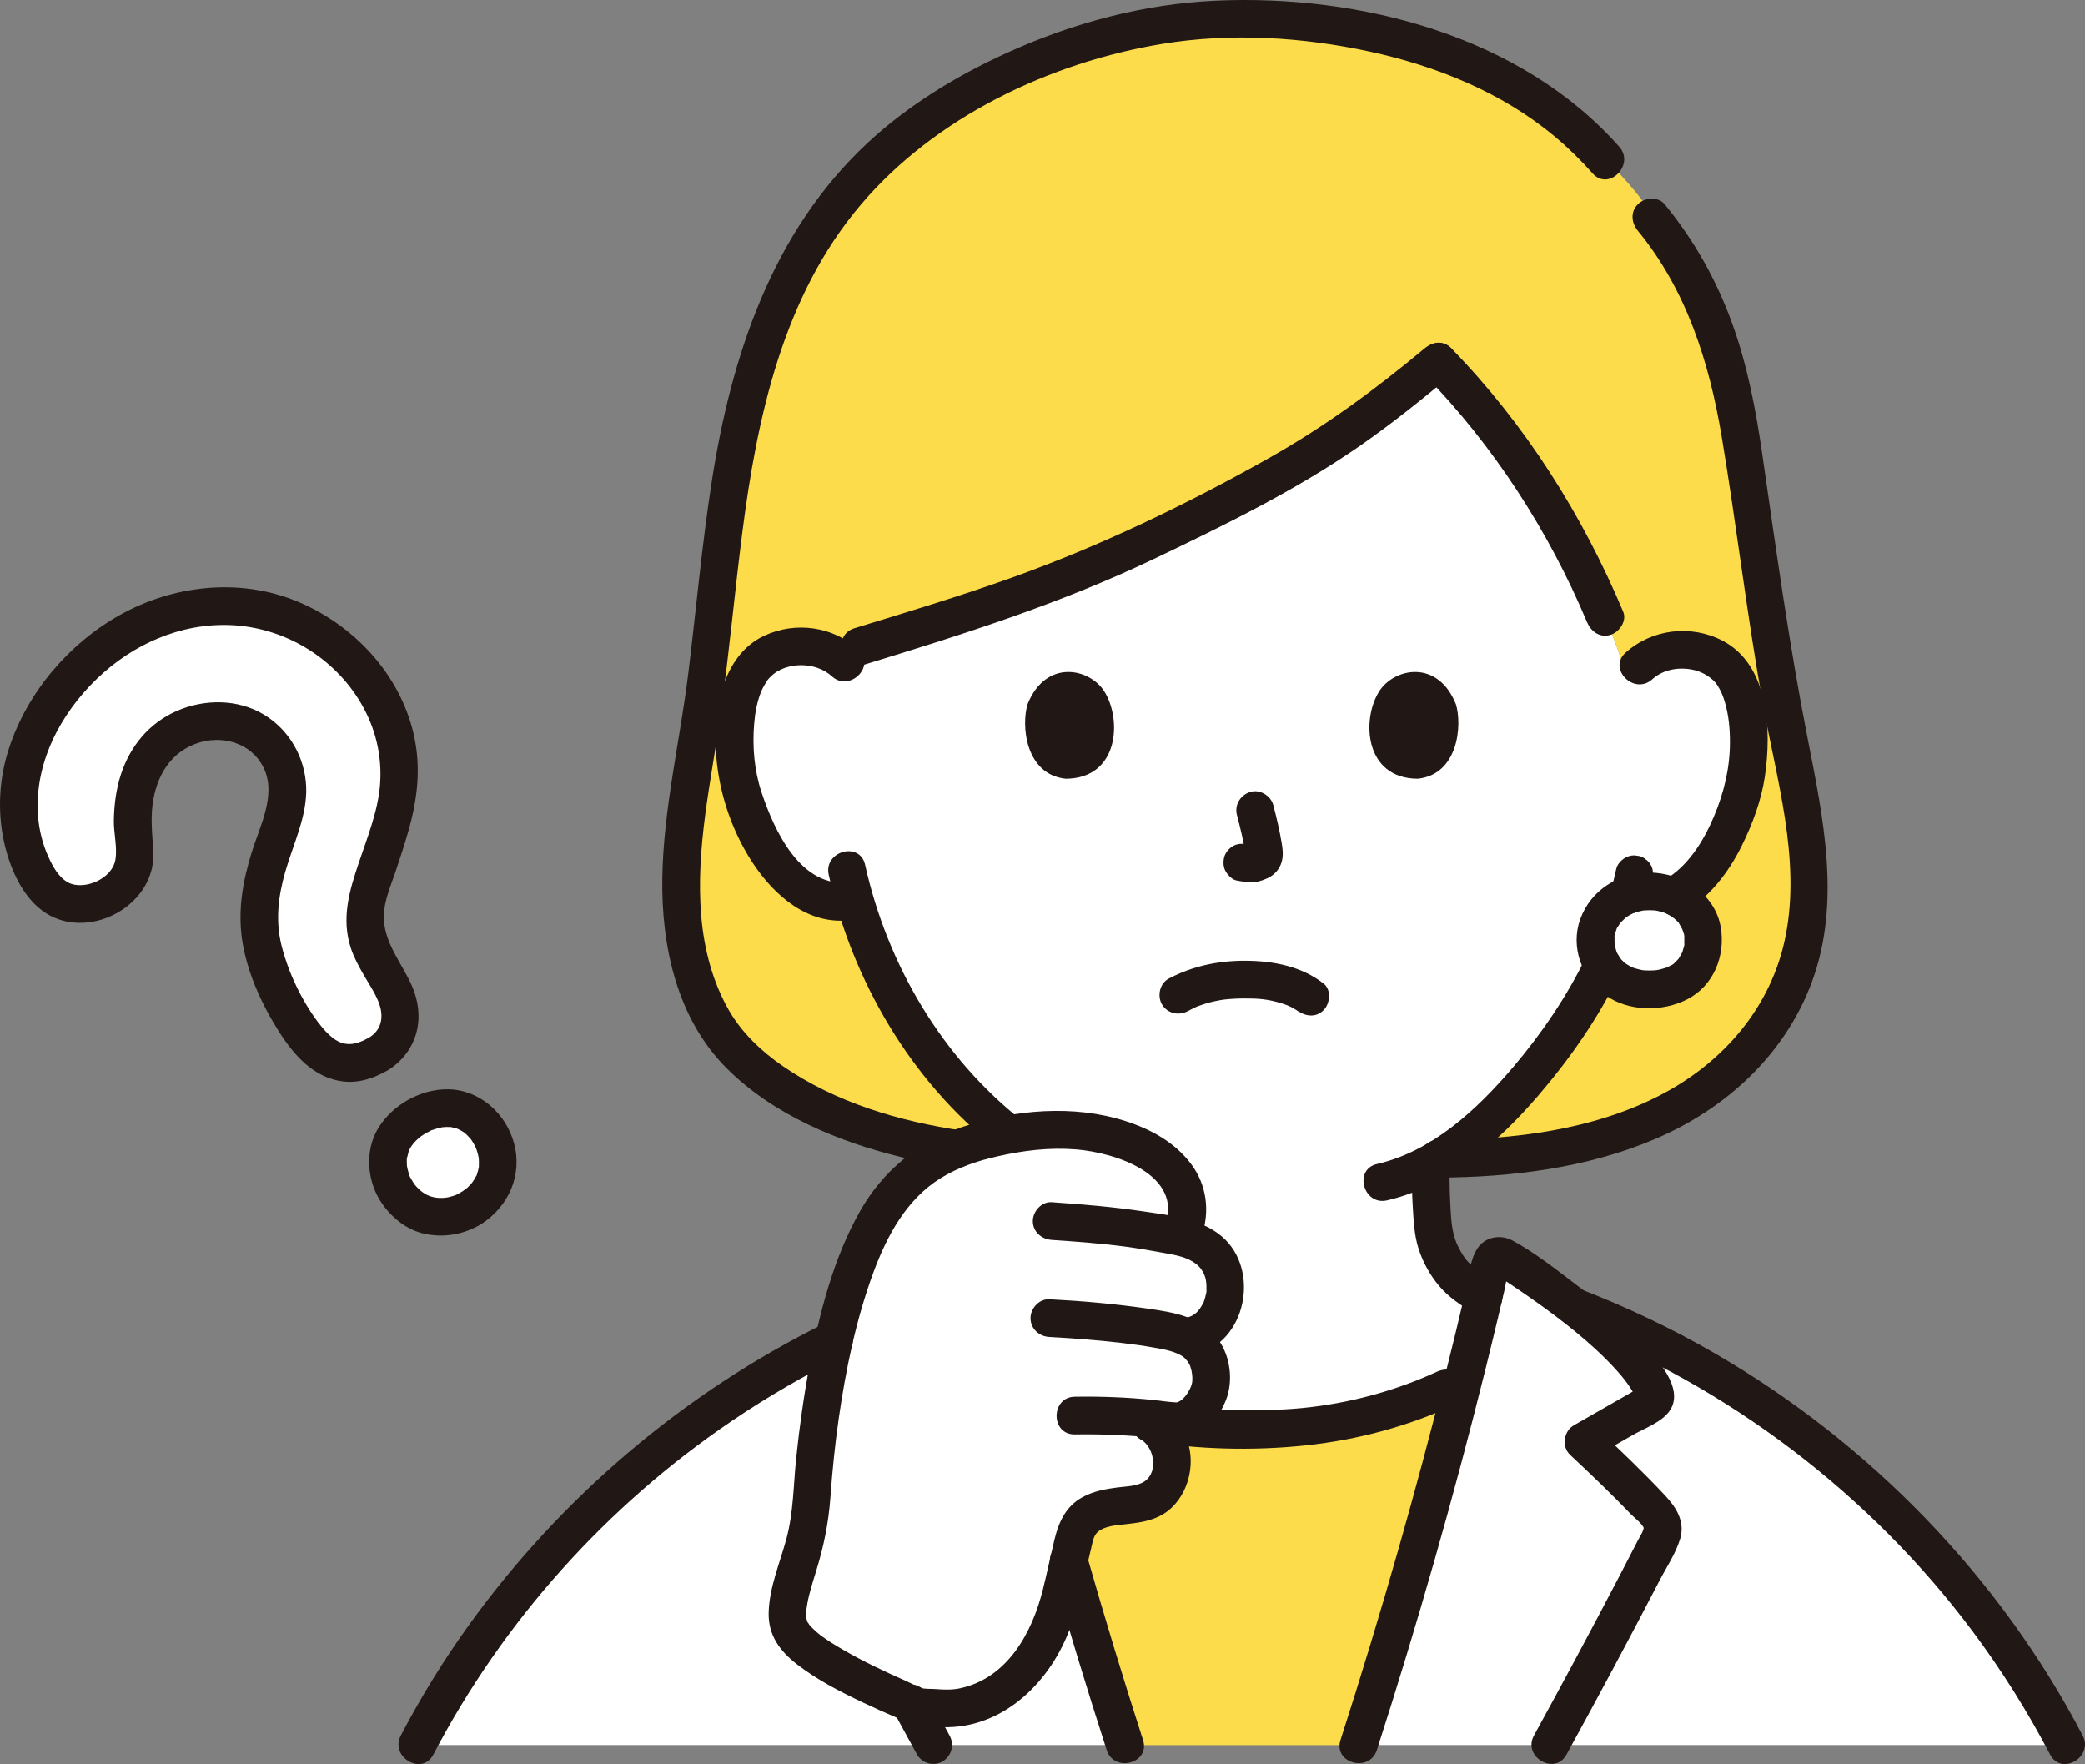 <svg id="b" xmlns="http://www.w3.org/2000/svg" width="265.472" height="224.6" viewBox="0 0 265.472 224.6"><rect x="0" y="0" width="265.472" height="224.6" fill="#808080" stroke="none"/><defs><style>.g{fill:#fcdc4a;}.g,.h,.i{stroke-width:0px;}.h{fill:#fff;}.i{fill:#211715;}</style></defs><g id="c"><g id="d"><path class="h" d="m171.811,54.781c-6.747,4.664-14.232,8.675-27.901,15.167-12.766,6.064-26.801,9.944-37.771,13.363-1.354-.763-2.876-1.063-4.235-1.02-4.094.128-5.845,2.336-6.6,3.633-2.253,3.872-2.186,11.023-.701,15.453,1.051,3.137,2.775,7.937,6.963,11.391,1.856,1.531,4.659,2.506,7.258,1.847,1.878,6.472,5.293,14.286,11.316,21.552,4.662,5.625,9.566,9.817,15.034,12.449-.022,2.069.027,3.036-.181,5.888-.101,1.381-.208,2.874-.72,4.222-.686,1.772-1.61,3.307-3.095,4.505-1.217.98-2.447,1.763-3.729,2.44.782,3.317,1.592,6.643,2.43,9.973,8.624,4.515,18.413,6.563,28.225,6.299,9.814.264,19.604-1.785,28.233-6.301.879-3.517,1.732-7.029,2.552-10.529-.927-.544-1.832-1.159-2.729-1.882-1.485-1.198-2.408-2.733-3.095-4.505-.512-1.348-.619-2.84-.72-4.222-.224-3.073-.15-3.958-.191-6.398,11.705-6.486,20.943-22.281,22.642-26.837.588-1.213,1.552-3.711,2.335-6.262.41.071.644.111.644.111,2.434.421,4.985-.502,6.722-1.912,4.214-3.421,5.975-8.207,7.051-11.336,1.519-4.419,1.642-11.569-.581-15.458-.745-1.303-2.478-3.524-6.571-3.684-2.493-.098-5.547.954-7.1,3.925-4.32-14.306-13.749-29.95-24.203-40.61-4.132,3.448-7.596,6.19-11.281,8.737Z"></path><path class="h" d="m48.359,134.08c-1.67,1.043-3.233,1.451-4.645,1.212-.834-.14-1.597-.433-2.267-.868-2.387-1.552-4.864-5.293-6.975-10.535-2.715-6.742-1.211-11.367.529-16.723.407-1.253.829-2.549,1.201-3.899.795-2.778.37-5.543-1.199-7.78-1.471-2.098-3.834-3.452-6.319-3.624-2.197-.26-4.533.287-6.543,1.544s-3.542,3.142-4.2,5.171c-1.283,3.352-1.148,6.822-.845,9.771.077.749.06,2.213-.918,3.609-.53.758-1.303,1.475-2.176,2.02-.961.6-2.008.98-3.028,1.099-2.737.318-4.846-.959-6.446-3.903-1.685-3.102-2.414-6.885-2.053-10.652.708-7.388,5.763-15.034,12.877-19.48,4.042-2.526,10.553-5.132,18.621-3.208,5.687,1.356,10.911,5.221,13.975,10.338,2.796,4.67,3.606,10.006,2.283,15.025-.835,3.168-1.618,5.48-2.309,7.519-.408,1.205-.76,2.245-1.064,3.286-.738,2.529-.411,5.493.855,7.735l.536.943c.87,1.525,1.621,2.842,2.274,4.387.362.857.597,2.32.303,3.657-.294,1.338-1.192,2.562-2.465,3.357Z"></path><path class="h" d="m60.061,153.775c-2.039,1.274-4.495,1.5-6.573.605-3.257-1.586-4.482-5.042-3.993-7.631.317-1.677,1.398-3.165,3.126-4.305l.127-.082c.808-.505,3.669-2.055,6.557-.796,3.067,1.337,4.801,5.195,3.788,8.426-.475,1.515-1.552,2.858-3.032,3.783Z"></path><path class="h" d="m106.229,170.489c1.138-4.94,2.599-9.515,4.431-13.319,4.278-8.883,10.646-11.75,20.127-13.044,4.57-.624,9.325-.21,13.589,1.546,4.808,1.979,8.617,6.236,5.967,11.847,4.109.904,5.835,3.544,5.673,6.87-.088,1.802-1.324,5.096-4.407,5.725l-.524.107c2.652,1.296,3.087,3.636,3.129,5.21.075,2.79-2.417,5.764-4.724,5.505-1.668-.187-3.03-.337-4.291-.451.837.467,1.311.732,1.311.732,1.586.885,2.557,2.769,2.67,4.156.119,1.46-.217,3.005-1.054,4.183-1.319,1.856-3.558,1.962-5.485,2.18-2.518.285-4.798.948-5.642,3.306-.328.916-1.585,6.886-2.069,8.645-.973,3.539-2.53,7.004-5.123,9.665-2.593,2.661-6.334,4.434-10.139,4.143,0,0-1.561-.12-2.723-.208-5.988-2.485-14.098-6.303-16.047-9.306-2.178-3.355,1.976-9.992,2.322-15.596.448-7.263,1.409-14.941,3.011-21.897Z"></path><path class="h" d="m53.104,222.184c13.15-25.29,36-45.55,62.66-55.8,3.12-2.43,6.39-4.63,9.04-6.36.58-.36,1.32-.06,1.47.6.16.72.33,1.45.5,2.17,4.59,19.84,10.22,40.1,16.45,59.39H53.104Z"></path><path class="h" d="m263.104,222.181c-13.15-25.27-35.99-45.54-62.629-55.784-3.136-2.436-6.423-4.649-9.081-6.372-.555-.366-1.319-.063-1.465.596-4.667,20.531-10.485,41.565-16.942,61.562l90.118-.003Z"></path><path class="h" d="m210.014,113.487c-4.048,0-6.846,2.847-6.846,6.179,0,3.728,2.858,6.295,6.846,6.295,4.142,0,6.846-2.591,6.846-6.295,0-3.354-2.813-6.179-6.846-6.179Z"></path><g id="e"><path class="g" d="m158.104,181.945c-3.951.106-7.897-.169-11.767-.823.101.056.172.096.172.096,1.586.885,2.557,2.769,2.67,4.156.119,1.46-.217,3.005-1.054,4.183-1.319,1.856-3.558,1.962-5.485,2.18-2.518.285-4.798.948-5.642,3.306-.154.432-.516,1.988-.905,3.695,2.266,7.911,4.653,15.757,7.136,23.449h29.761c4.89-15.144,9.413-30.883,13.35-46.544-8.629,4.516-18.42,6.566-28.235,6.302Z"></path><path class="g" d="m228.422,97.533c-2.739-13.225-4.545-26.617-6.493-39.975-1.952-13.381-7.519-27.684-17.441-37.191-3.964-3.798-5.338-5.731-9.19-7.985,0,0-2.23-1.305-4.46-2.611-2.215-.898-4.43-1.796-4.43-1.796-8.235-3.338-16.812-5.554-28.995-5.554-19.975,0-37.754,10.29-45.643,17.844-21.231,20.326-18.576,50.225-23.401,76.739-1.916,11.057-3.157,22.601,2.116,32.394,4.927,9.151,18.349,15.014,31.457,16.863,2.006-.794,4.212-1.364,6.64-1.789-2.937-2.271-5.732-5.037-8.441-8.305-6.023-7.266-9.438-15.081-11.316-21.552-2.598.659-5.402-.317-7.258-1.847-4.187-3.453-5.911-8.253-6.963-11.391-1.485-4.43-1.551-11.581.701-15.453.755-1.297,2.505-3.505,6.599-3.633,1.359-.043,2.881.257,4.235,1.02,10.97-3.419,25.005-7.299,37.771-13.363,13.669-6.493,21.154-10.503,27.901-15.167,3.685-2.547,7.15-5.289,11.281-8.737,10.455,10.66,19.884,26.304,24.203,40.61,1.553-2.971,4.607-4.023,7.1-3.925,4.093.16,5.826,2.381,6.571,3.684,2.223,3.889,2.1,11.04.581,15.458-1.076,3.129-2.837,7.916-7.051,11.336-.417.338-.883.646-1.38.917,2.298,1.017,3.744,3.14,3.744,5.541,0,3.704-2.704,6.295-6.846,6.295-2.657,0-4.807-1.144-5.95-3.007-2.749,5.749-10.84,18.476-20.919,24.577,15.083-.062,31.79-3.305,41.14-15.7,7.902-10.476,6.619-22.309,4.137-34.297Z"></path></g></g><g id="f"><path class="i" d="m181.395,44.347c-6.321,5.27-12.789,10.029-20.061,14.108-10.4,5.833-21.286,11.081-32.517,15.094-6.601,2.359-13.314,4.383-20.016,6.433-2.945.901-1.689,5.536,1.276,4.629,12.531-3.833,24.96-7.766,36.808-13.431,9.022-4.313,18.082-8.734,26.316-14.451,4.017-2.789,7.834-5.858,11.588-8.988.996-.831.858-2.536,0-3.394-.986-.986-2.395-.833-3.394,0h0Z"></path><path class="i" d="m181.395,47.741c8.75,8.968,15.807,19.886,20.655,31.431.502,1.194,1.587,2.051,2.952,1.676,1.126-.309,2.181-1.75,1.676-2.952-5.183-12.339-12.524-23.95-21.89-33.549-2.161-2.215-5.554,1.181-3.394,3.394h0Z"></path><path class="i" d="m176.602,152.828c7.747-1.785,14.18-7.432,19.236-13.316,3.995-4.65,7.628-9.813,10.298-15.347.563-1.167.32-2.593-.861-3.284-1.051-.615-2.718-.311-3.284.861-2.439,5.055-5.677,9.822-9.306,14.092-4.58,5.391-10.268,10.731-17.36,12.365-3.009.693-1.735,5.322,1.276,4.629h0Z"></path><path class="i" d="m205.779,110.666c-.183.878-.402,1.748-.65,2.61-.1.319-.114.638-.043.957.014.319.109.617.285.892.151.28.357.504.618.673.232.212.504.355.816.43l.638.086c.433-.001.837-.111,1.211-.328.53-.341.926-.819,1.103-1.434.248-.862.467-1.732.65-2.61.1-.319.114-.638.043-.957-.014-.319-.109-.617-.285-.892-.151-.28-.357-.504-.618-.673-.232-.212-.504-.355-.816-.43l-.638-.086c-.433.001-.837.111-1.211.328-.507.327-.976.824-1.103,1.434h0Z"></path><path class="i" d="m105.519,111.372c2.991,13.44,10.447,26.249,21.337,34.799,1.018.8,2.4.994,3.394,0,.832-.832,1.025-2.589,0-3.394-10.316-8.099-17.27-19.949-20.103-32.681-.671-3.014-5.299-1.738-4.629,1.276h0Z"></path><path class="i" d="m109.304,82.707c-3.254-2.977-8.032-3.622-12.02-1.755-2.961,1.386-4.688,4.256-5.462,7.336-1.812,7.208-.027,15.427,4.032,21.592,2.734,4.152,7.095,7.969,12.419,7.253,1.284-.173,2.4-.98,2.4-2.4,0-1.163-1.106-2.574-2.4-2.4-6.277.843-9.688-6.552-11.314-11.471-.929-2.809-1.176-5.789-.935-8.731.115-1.401.38-2.864.929-4.165.166-.393.39-.752.602-1.121.081-.141.327-.462.083-.153.163-.207.343-.403.53-.588,1.84-1.821,5.618-1.946,7.742-.002,2.275,2.082,5.679-1.303,3.394-3.394h0Z"></path><path class="i" d="m210.371,86.491c1.221-1.097,2.841-1.492,4.452-1.332,1.424.141,2.512.701,3.375,1.512.105.11.207.223.305.339-.151-.206-.149-.203.006.01.136.196.264.398.382.605.325.566.545,1.15.729,1.777.489,1.667.648,3.377.645,5.109-.006,3.286-.759,6.387-2.025,9.407-1.312,3.132-3.323,6.413-6.348,8.133-2.685,1.527-.269,5.675,2.423,4.145,3.289-1.87,5.782-5.132,7.438-8.48,1.371-2.773,2.503-5.779,2.957-8.847.858-5.804.58-14.219-5.425-17.314-4.01-2.068-8.962-1.465-12.308,1.542-2.302,2.069,1.101,5.455,3.394,3.394h0Z"></path><path class="i" d="m157.499,103.787c.432,1.649.847,3.323,1.095,5.011l-.086-.638c.029.231.042.459.019.692l.086-.638c-.016.108-.04.208-.076.311l.242-.573c-.032.073-.066.134-.11.2l.375-.486c-.052.063-.1.111-.164.161l.486-.375c-.127.081-.26.147-.397.21l.573-.242c-.218.091-.435.158-.669.195l.638-.086c-.211.025-.417.023-.628-.001l.638.086c-.237-.033-.469-.091-.706-.122-.67-.09-1.239-.115-1.849.242-.498.291-.973.862-1.103,1.434-.14.614-.11,1.304.242,1.849.312.484.835,1.022,1.434,1.103.524.071,1.032.204,1.565.228.809.035,1.564-.211,2.287-.541.89-.407,1.584-1.197,1.82-2.156.2-.811.113-1.53-.024-2.342-.273-1.614-.646-3.214-1.061-4.798-.318-1.214-1.729-2.072-2.952-1.676-1.25.404-2.018,1.651-1.676,2.952h0Z"></path><path class="i" d="m130.84,89.641c-.837,2.719-.291,8.975,4.86,9.508,6.809-.041,7.172-7.604,4.879-11.16-1.877-2.912-7.395-4.122-9.74,1.653Z"></path><path class="i" d="m185.368,89.642c.837,2.719.292,8.975-4.86,9.507-6.809-.041-7.172-7.604-4.88-11.16,1.877-2.911,7.395-4.122,9.74,1.653Z"></path><path class="i" d="m179.764,149.474c.008,1.31.026,2.616.105,3.924.112,1.853.177,3.804.749,5.583.562,1.747,1.458,3.364,2.638,4.765,1.192,1.417,2.843,2.508,4.427,3.44,1.117.657,2.631.255,3.284-.861.659-1.126.259-2.624-.861-3.284-1.306-.769-2.397-1.468-3.378-2.6-.081-.094-.326-.428-.139-.165-.091-.128-.181-.258-.267-.391-.194-.3-.372-.61-.537-.927-.074-.143-.145-.287-.214-.432-.048-.102-.221-.505-.101-.211-.15-.369-.274-.745-.372-1.13-.34-1.337-.373-2.69-.456-4.273-.06-1.146-.07-2.292-.077-3.44-.008-1.255-1.098-2.458-2.4-2.4-1.294.058-2.408,1.055-2.4,2.4h0Z"></path><path class="i" d="m210.014,111.087c-3.915.048-7.464,2.206-8.815,5.956-1.271,3.529.22,7.53,3.196,9.658,2.958,2.116,7.301,2.156,10.47.509,3.331-1.731,4.837-5.522,4.234-9.121-.725-4.328-4.935-6.953-9.086-7.003-1.256-.015-2.458,1.115-2.4,2.4.059,1.313,1.054,2.384,2.4,2.4.206.002.41.016.616.022.454.014.054-.005-.043-.02.318.047.632.114.942.201.18.051.355.114.533.172.414.137.008.004-.066-.033.32.16.633.32.931.519.039.026.449.379.177.121-.28-.266.126.124.15.146.15.14.509.42.579.618-.152-.434-.139-.204-.028-.013.07.12.15.234.219.355.065.115.114.265.192.37.076.163.051.099-.075-.191.041.104.079.208.113.314.042.129.277.732.204.814-.003.003-.044-.626-.02-.132.009.172.022.343.022.516,0,.12-.003.241-.009.361-.01.196.087.649.017.061.032.269-.126.652-.203.907-.02.065-.077.367-.132.391.129-.055.225-.433.016-.052-.129.235-.262.463-.402.692-.243.398.059.024.04-.04.006.02-.18.205-.211.239-.109.117-.224.229-.342.337-.059.054-.12.107-.183.158-.137.113-.081.07.166-.127-.049.148-.55.356-.7.437-.134.072-.308.189-.456.222.057-.013.514-.178.091-.051-.287.086-.568.18-.86.246-.182.041-.365.072-.548.102.421-.069.123-.02-.129-.004-.331.021-.664.025-.995.01-.129-.006-.258-.02-.387-.025-.632-.026.497.112-.111-.014-.298-.062-.593-.124-.885-.214-.113-.035-.224-.078-.337-.112-.249-.096-.22-.081.088.046-.105-.047-.208-.096-.31-.148-.252-.129-.484-.284-.724-.432-.233-.144-.146.022.088.076-.106-.025-.291-.252-.369-.328-.078-.076-.155-.154-.229-.234-.028-.03-.397-.425-.128-.132.26.284-.069-.108-.099-.155-.09-.138-.174-.279-.251-.424l-.076-.147c-.111-.237-.098-.198.038.118-.048-.053-.089-.237-.116-.316-.092-.273-.148-.552-.215-.831-.138-.569.006.529-.007-.067-.003-.121-.016-.243-.019-.365-.004-.176-.003-.352.008-.528.005-.085.011-.17.021-.254.019-.186.01-.113-.028.219-.087-.102.224-.861.257-.969.14-.45-.054.103-.053.111-.023-.124.247-.481.312-.588.058-.095.123-.186.181-.281.235-.393-.329.319.089-.11.219-.225.44-.44.67-.654-.439.409-.05.038.069-.042.146-.098.297-.191.451-.277.123-.069.286-.121.398-.206.16-.074.107-.055-.157.059.115-.046.23-.088.347-.128.363-.123.733-.204,1.108-.282.137-.029.424-.004-.049.005.273-.005.545-.037.819-.04,1.255-.015,2.459-1.093,2.4-2.4-.058-1.287-1.055-2.416-2.4-2.4Z"></path><path class="i" d="m208.547,29.391c6.151,7.482,9.071,16.697,10.653,26.117,1.901,11.322,3.218,22.731,5.248,34.036,1.73,9.638,4.851,19.749,2.911,29.599-1.783,9.055-7.938,16.154-16.022,20.32-8.615,4.44-18.634,5.617-28.202,5.671-3.088.018-3.094,4.818,0,4.8,9.34-.053,18.862-1.211,27.518-4.882,9.024-3.827,16.576-10.694,20.036-20.007,3.749-10.09,1.477-20.835-.53-31.02-2.359-11.974-4.022-24.069-5.77-36.143-.814-5.624-1.872-11.225-3.799-16.586-2.01-5.592-4.874-10.708-8.648-15.299-.824-1.002-2.54-.854-3.394,0-.991.991-.826,2.39,0,3.394h0Z"></path><path class="i" d="m122.562,143.95c-8.03-1.158-16.153-3.578-22.893-8.217-2.73-1.879-5.222-4.241-6.88-7.133-2.075-3.62-3.152-7.809-3.504-11.947-.734-8.641,1.238-17.054,2.441-25.549,1.094-7.725,1.79-15.498,2.779-23.237,1.888-14.772,5.202-30.123,15.077-41.784,9.477-11.192,24.112-18.151,38.487-20.513,8.632-1.418,17.757-.86,26.284.983,8.5,1.837,16.877,5.2,23.603,10.824,1.724,1.442,3.329,3.013,4.82,4.695,2.054,2.316,5.438-1.089,3.394-3.394C193.62,4.523,173.121-.747,154.763.084c-9.164.415-18.11,2.818-26.446,6.592-6.445,2.918-12.702,6.71-17.893,11.553-12.114,11.303-17.331,27.139-19.805,43.099-1.253,8.085-1.979,16.237-2.978,24.355-1.068,8.681-3.168,17.286-3.312,26.06-.143,8.71,1.861,17.957,8.217,24.294,5.955,5.937,14.284,9.363,22.334,11.316,2.115.513,4.253.914,6.406,1.224,1.281.185,2.579-.316,2.952-1.676.31-1.127-.385-2.766-1.676-2.952h0Z"></path><path class="i" d="m182.942,174.652c-5.366,2.469-11.215,4.028-17.091,4.614-2.99.298-5.972.278-8.972.298-3.287.022-6.574-.208-9.819-.736-1.278-.208-2.583.332-2.952,1.676-.315,1.146.39,2.743,1.676,2.952,6.719,1.095,13.746,1.287,20.519.563,6.627-.709,13.006-2.436,19.061-5.222,1.178-.542,1.47-2.243.861-3.284-.707-1.209-2.102-1.405-3.284-.861h0Z"></path><path class="i" d="m120.906,220.973c-.976-1.773-1.945-3.551-2.91-5.33-.282-.52-.871-.948-1.434-1.103-.574-.158-1.339-.087-1.849.242-1.121.723-1.502,2.102-.861,3.284.965,1.779,1.934,3.557,2.91,5.33.286.52.868.947,1.434,1.103.574.158,1.339.087,1.849-.242,1.116-.719,1.509-2.106.861-3.284h0Z"></path><path class="i" d="m145.538,221.546c-2.506-7.77-4.885-15.581-7.13-23.43-.848-2.965-5.481-1.704-4.629,1.276,2.245,7.849,4.624,15.66,7.13,23.43.944,2.928,5.581,1.676,4.629-1.276h0Z"></path><path class="i" d="m199.456,223.395c4.026-7.347,7.993-14.727,11.848-22.165.879-1.696,2.071-3.467,2.619-5.303.653-2.191-.472-3.981-1.909-5.516-2.784-2.974-5.732-5.789-8.704-8.574l-.486,3.769c1.681-.961,3.361-1.924,5.042-2.886,1.529-.875,3.843-1.687,4.803-3.218,1.764-2.811-1.703-6.491-3.456-8.443-2.466-2.747-5.362-5.088-8.293-7.316-2.642-2.008-5.396-4.2-8.316-5.791-1.528-.833-3.497-.506-4.489.99s-1.133,3.814-1.538,5.541c-.841,3.587-1.712,7.166-2.611,10.739-1.849,7.351-3.816,14.672-5.893,21.962-2.326,8.162-4.792,16.284-7.394,24.362-.949,2.947,3.684,4.209,4.629,1.276,5.147-15.981,9.767-32.134,13.813-48.429.56-2.254,1.108-4.511,1.645-6.771.258-1.086.513-2.173.766-3.26.182-.784.431-2.602.728-2.998l-.861.861c-1.281-.323-1.579-.296-.895.08.221.144.441.288.661.433.461.304.922.609,1.38.917.857.575,1.709,1.159,2.554,1.752,1.881,1.321,3.73,2.687,5.504,4.15,1.732,1.428,3.413,2.932,4.935,4.584.585.634,1.157,1.286,1.658,1.989.283.397.551.804.798,1.225.117.199.229.401.336.607.194.399.202.402.024.01l.328-1.211c.199-.155.172-.152-.08.009-.211.12-.421.24-.632.36-.281.16-.561.32-.842.481-.771.441-1.543.882-2.314,1.324-1.47.842-2.94,1.685-4.411,2.525-1.31.749-1.611,2.714-.486,3.769,2.629,2.465,5.24,4.951,7.735,7.552.435.453,1.484,1.227,1.677,1.839-.057-.18-.053.018-.108.181-.139.413-.446.872-.646,1.261-.834,1.625-1.675,3.247-2.52,4.866-3.508,6.72-7.102,13.395-10.744,20.043-1.485,2.71,2.658,5.135,4.145,2.423h0Z"></path><path class="i" d="m55.176,223.395c8.9-17.041,22.115-31.727,38.032-42.5,4.544-3.075,9.297-5.83,14.217-8.259,1.162-.574,1.482-2.221.861-3.284-.693-1.185-2.117-1.437-3.284-.861-17.931,8.852-33.563,22.144-45.257,38.356-3.24,4.493-6.15,9.215-8.714,14.125-1.429,2.735,2.713,5.165,4.145,2.423h0Z"></path><path class="i" d="m199.826,168.708c20.249,7.823,38.333,21.587,51.325,38.975,3.709,4.964,7.012,10.22,9.881,15.712,1.431,2.739,5.575.315,4.145-2.423-10.548-20.192-27.061-37.177-46.74-48.611-5.546-3.222-11.352-5.971-17.335-8.282-1.209-.467-2.633.515-2.952,1.676-.372,1.356.462,2.483,1.676,2.952h0Z"></path><path class="i" d="m151.233,128.737c.371-.196.744-.384,1.124-.561.08-.037.475-.192.11-.051-.391.152.108-.038.148-.052.274-.098.548-.196.827-.281.753-.231,1.524-.396,2.302-.518-.34.053.127-.015.248-.028.226-.024.453-.045.68-.062.549-.041,1.098-.061,1.648-.064,1.932-.012,3.128.079,4.927.642.318.1.627.22.939.336-.56-.21.063.04.267.148.192.101.381.208.564.324.195.123.829.604.111.045,1.021.796,2.398.996,3.394,0,.829-.829,1.028-2.593,0-3.394-2.813-2.192-6.373-2.877-9.883-2.9-3.464-.022-6.765.654-9.828,2.272-1.146.605-1.495,2.199-.861,3.284.679,1.16,2.133,1.468,3.284.861h0Z"></path><path class="i" d="m47.148,132.008c-1.329.793-2.691,1.303-4.147.549-.819-.424-1.749-1.405-2.462-2.353-2.133-2.834-3.827-6.376-4.691-9.811-.796-3.165-.419-6.27.464-9.37.998-3.505,2.823-7.137,2.672-10.848-.153-3.758-2.154-7.249-5.388-9.198-3.341-2.013-7.595-1.993-11.105-.451s-5.912,4.464-7.095,8.07c-.617,1.88-.87,3.902-.9,5.876-.025,1.591.454,3.371.205,4.938-.405,2.553-4.087,4.002-6.037,2.94-1.233-.672-1.987-2.106-2.54-3.341-.714-1.594-1.151-3.374-1.283-5.114-.503-6.65,2.806-12.965,7.507-17.485,4.567-4.391,10.671-7.106,17.065-6.822,6.794.302,13.136,4.106,16.573,9.984,1.837,3.142,2.687,6.702,2.404,10.334-.26,3.342-1.613,6.705-2.679,9.863-1.23,3.64-2.295,7.182-1.022,10.994.395,1.184.99,2.254,1.603,3.332.79,1.389,1.972,3.008,2.227,4.618.213,1.346-.236,2.534-1.37,3.293-2.555,1.709-.154,5.869,2.423,4.145,3.696-2.473,4.623-6.729,2.842-10.713-1.312-2.935-3.616-5.507-3.541-8.874.042-1.892.868-3.748,1.467-5.52.559-1.653,1.101-3.311,1.588-4.987,1.216-4.183,1.733-8.287.745-12.583-1.791-7.786-7.823-14.115-15.147-17.029-7.231-2.877-15.547-1.904-22.259,1.855-6.533,3.659-11.804,9.869-14.134,17.005-1.247,3.819-1.478,7.93-.625,11.859.766,3.527,2.589,7.752,5.995,9.47,3.627,1.829,8.185.606,10.86-2.345,1.392-1.536,2.223-3.502,2.155-5.594-.06-1.852-.306-3.654-.166-5.515.278-3.69,1.938-7.17,5.596-8.498,3.241-1.177,7.027-.164,8.611,3.056,1.686,3.427-.476,7.448-1.506,10.768-1.114,3.593-1.771,7.238-1.246,10.996.578,4.137,2.456,8.263,4.674,11.779,1.911,3.03,4.468,5.969,8.234,6.41,2.088.244,4.084-.482,5.857-1.54,2.651-1.581.239-5.732-2.423-4.145Z"></path><path class="i" d="m58.85,151.703c-.198.12-.404.224-.603.34-.06.035-.419.199-.049.039-.339.146-.708.253-1.068.336-.144.033-.289.061-.434.087.535-.097-.16.005-.235.008-.362.016-.728.008-1.087-.036.556.068-.145-.049-.216-.066-.141-.035-.28-.074-.418-.118-.004-.001-.61-.274-.316-.112.3.166-.265-.166-.257-.161-.113-.067-.225-.137-.334-.21-.01-.007-.502-.391-.224-.154s-.183-.172-.19-.179c-.136-.126-.267-.257-.393-.393-.104-.112-.199-.23-.299-.345-.235-.269.289.473,0-.019-.15-.254-.314-.495-.45-.758-.037-.072-.15-.245-.152-.313.01.412.094.263.015.017-.094-.295-.192-.585-.26-.888-.03-.132-.04-.276-.078-.405-.097-.329.033.607.015.074-.009-.265-.029-.525-.02-.791.004-.103.015-.206.018-.309.018-.502-.142.395-.017.112.127-.288.171-.675.267-.985-.151.487-.043.1.028-.038.073-.144.152-.285.236-.422.069-.112.144-.218.216-.328-.296.454.063-.073.127-.144.21-.235.437-.455.674-.663.081-.071.456-.351.115-.105.143-.103.288-.205.437-.3.297-.19.608-.347.922-.508.206-.106.291-.276-.067.019.063-.052.238-.093.324-.124.359-.129.727-.236,1.101-.313.133-.028.268-.054.403-.073-.578.082.131.011.211.009.148-.004.294.005.442.004.667-.007-.233-.085.156.003.355.08.705.158,1.045.291-.454-.177.087.06.15.095.159.087.309.189.465.283.36.216.022.003-.048-.054.141.115.278.233.41.357.199.188.372.398.559.597.247.264-.307-.468.012.022.067.102.136.202.201.306.097.156.188.315.273.477.064.122.283.64.067.093.124.314.232.632.316.959.038.148.066.299.101.448.138.584-.022-.51.016.088.021.336.034.669.014,1.006-.03.515-.028-.001.017,0,.005,0-.104.517-.11.54-.038.152-.082.301-.131.449-.189.57.13-.144-.1.255-.169.292-.331.583-.519.864.296-.441-.081.092-.138.155-.14.155-.286.304-.438.446-.103.096-.21.187-.316.28.377-.326-.3.2-.385.255-1.054.679-1.584,2.162-.861,3.284.68,1.054,2.155,1.588,3.284.861,3.484-2.243,5.271-6.225,4.172-10.293-1.03-3.813-4.395-6.834-8.435-6.869-3.458-.03-7.022,1.969-8.827,4.908s-1.464,6.916.499,9.698c1.294,1.834,3.179,3.326,5.411,3.798,2.475.524,5.016.066,7.179-1.241,1.074-.649,1.571-2.183.861-3.284-.696-1.079-2.134-1.556-3.284-.861Z"></path><path class="i" d="m152.997,157.35c1.085-3.116.654-6.485-1.332-9.141-2.059-2.754-5.103-4.423-8.326-5.464-6.632-2.143-14.247-1.472-20.792.736-5.607,1.892-10.092,5.531-13.023,10.688-3.426,6.028-5.197,13.057-6.473,19.818-.724,3.838-1.262,7.715-1.669,11.599-.364,3.477-.343,7.011-1.269,10.398-.833,3.048-2.151,6.106-2.241,9.305-.083,2.94,1.464,4.968,3.69,6.676,2.544,1.952,5.435,3.43,8.322,4.804,1.537.731,3.092,1.424,4.658,2.091.943.401,1.736.765,2.759.855.697.061,1.396.11,2.094.16,7.556.544,13.605-4.894,16.42-11.488,1.099-2.574,1.732-5.239,2.351-7.956.269-1.181.531-2.364.819-3.541.154-.628.261-1.357.746-1.805.883-.815,2.437-.893,3.56-1.02,1.64-.185,3.311-.393,4.759-1.255,3.115-1.856,4.347-6.257,3.052-9.572-.67-1.714-1.81-3.127-3.383-4.093-2.639-1.622-5.053,2.528-2.423,4.145,1.794,1.103,2.281,4.536.036,5.536-.936.417-2.052.429-3.052.554-1.545.194-3.055.481-4.442,1.232-2.151,1.166-3.055,3.206-3.592,5.46-.497,2.087-.935,4.189-1.452,6.271-1.378,5.552-4.51,11.298-10.547,12.61-1.06.23-2.132.177-3.206.095-.525-.04-1.24.017-1.741-.133-.599-.179-1.318-.619-1.921-.885-2.747-1.21-5.473-2.497-8.069-4.006-.956-.556-1.992-1.181-2.83-1.821-.424-.324-.82-.686-1.195-1.065.027.027-.468-.548-.258-.273.225.295-.35-.62-.16-.203-.331-.728-.24-1.536-.081-2.44.25-1.42.706-2.806,1.128-4.181.965-3.141,1.581-6.114,1.819-9.396.241-3.323.571-6.645,1.045-9.943.915-6.373,2.224-12.765,4.471-18.814,1.724-4.64,4.213-9.207,8.479-11.859,2.228-1.385,4.647-2.203,7.209-2.79,3.309-.759,6.694-1.173,10.09-.895,4.946.404,13.627,3.162,11.34,9.73-.426,1.224.486,2.625,1.676,2.952,1.322.363,2.524-.448,2.952-1.676h0Z"></path><path class="i" d="m133.906,157.864c3.215.218,6.437.453,9.631.887,1.33.181,2.656.402,3.976.648,1.231.229,2.653.422,3.743.909.499.223.975.544,1.2.753.183.17.365.35.518.548-.219-.282.182.321.182.321.42.74.479,1.433.458,2.459-.011.559.147-.481-.007.125-.054.212-.091.427-.15.638-.188.663-.161.608-.528,1.218-.452.752-.986,1.2-1.959,1.429-3.005.709-1.733,5.339,1.276,4.629,6.478-1.529,8.247-10.843,3.311-15.015-2.717-2.297-6.509-2.664-9.903-3.17-3.897-.581-7.819-.914-11.748-1.181-1.295-.088-2.4,1.166-2.4,2.4,0,1.372,1.102,2.312,2.4,2.4h0Z"></path><path class="i" d="m133.613,170.224c3.049.158,6.095.395,9.127.745,1.415.163,2.826.36,4.228.609,1.309.232,2.57.459,3.566,1.085.053.033.365.279.084.047.085.07.172.146.248.225.094.098.511.621.243.232.113.164.213.333.313.504.064.11.116.228.17.343-.083-.177-.097-.315-.039-.055.045.202.121.398.166.6.039.171.098.785.04.108.038.44.098.901.032,1.342-.109.735-.81,1.855-1.396,2.263-.143.099-.302.18-.455.261.051-.027.24-.098-.014-.015-.253.082-.034.03.04.025-.162.009-.316.001-.479-.009-.838-.051-1.677-.188-2.513-.276-3.374-.354-6.733-.483-10.125-.431-3.086.047-3.095,4.847,0,4.8,3.505-.054,6.972.095,10.458.467,1.893.202,3.547.453,5.285-.539,1.663-.949,2.847-2.587,3.522-4.346.93-2.421.545-5.523-.983-7.631-2.142-2.955-5.711-3.495-9.089-3.982-4.122-.594-8.273-.959-12.431-1.175-1.296-.067-2.4,1.151-2.4,2.4,0,1.356,1.1,2.332,2.4,2.4h0Z"></path></g></g></svg>